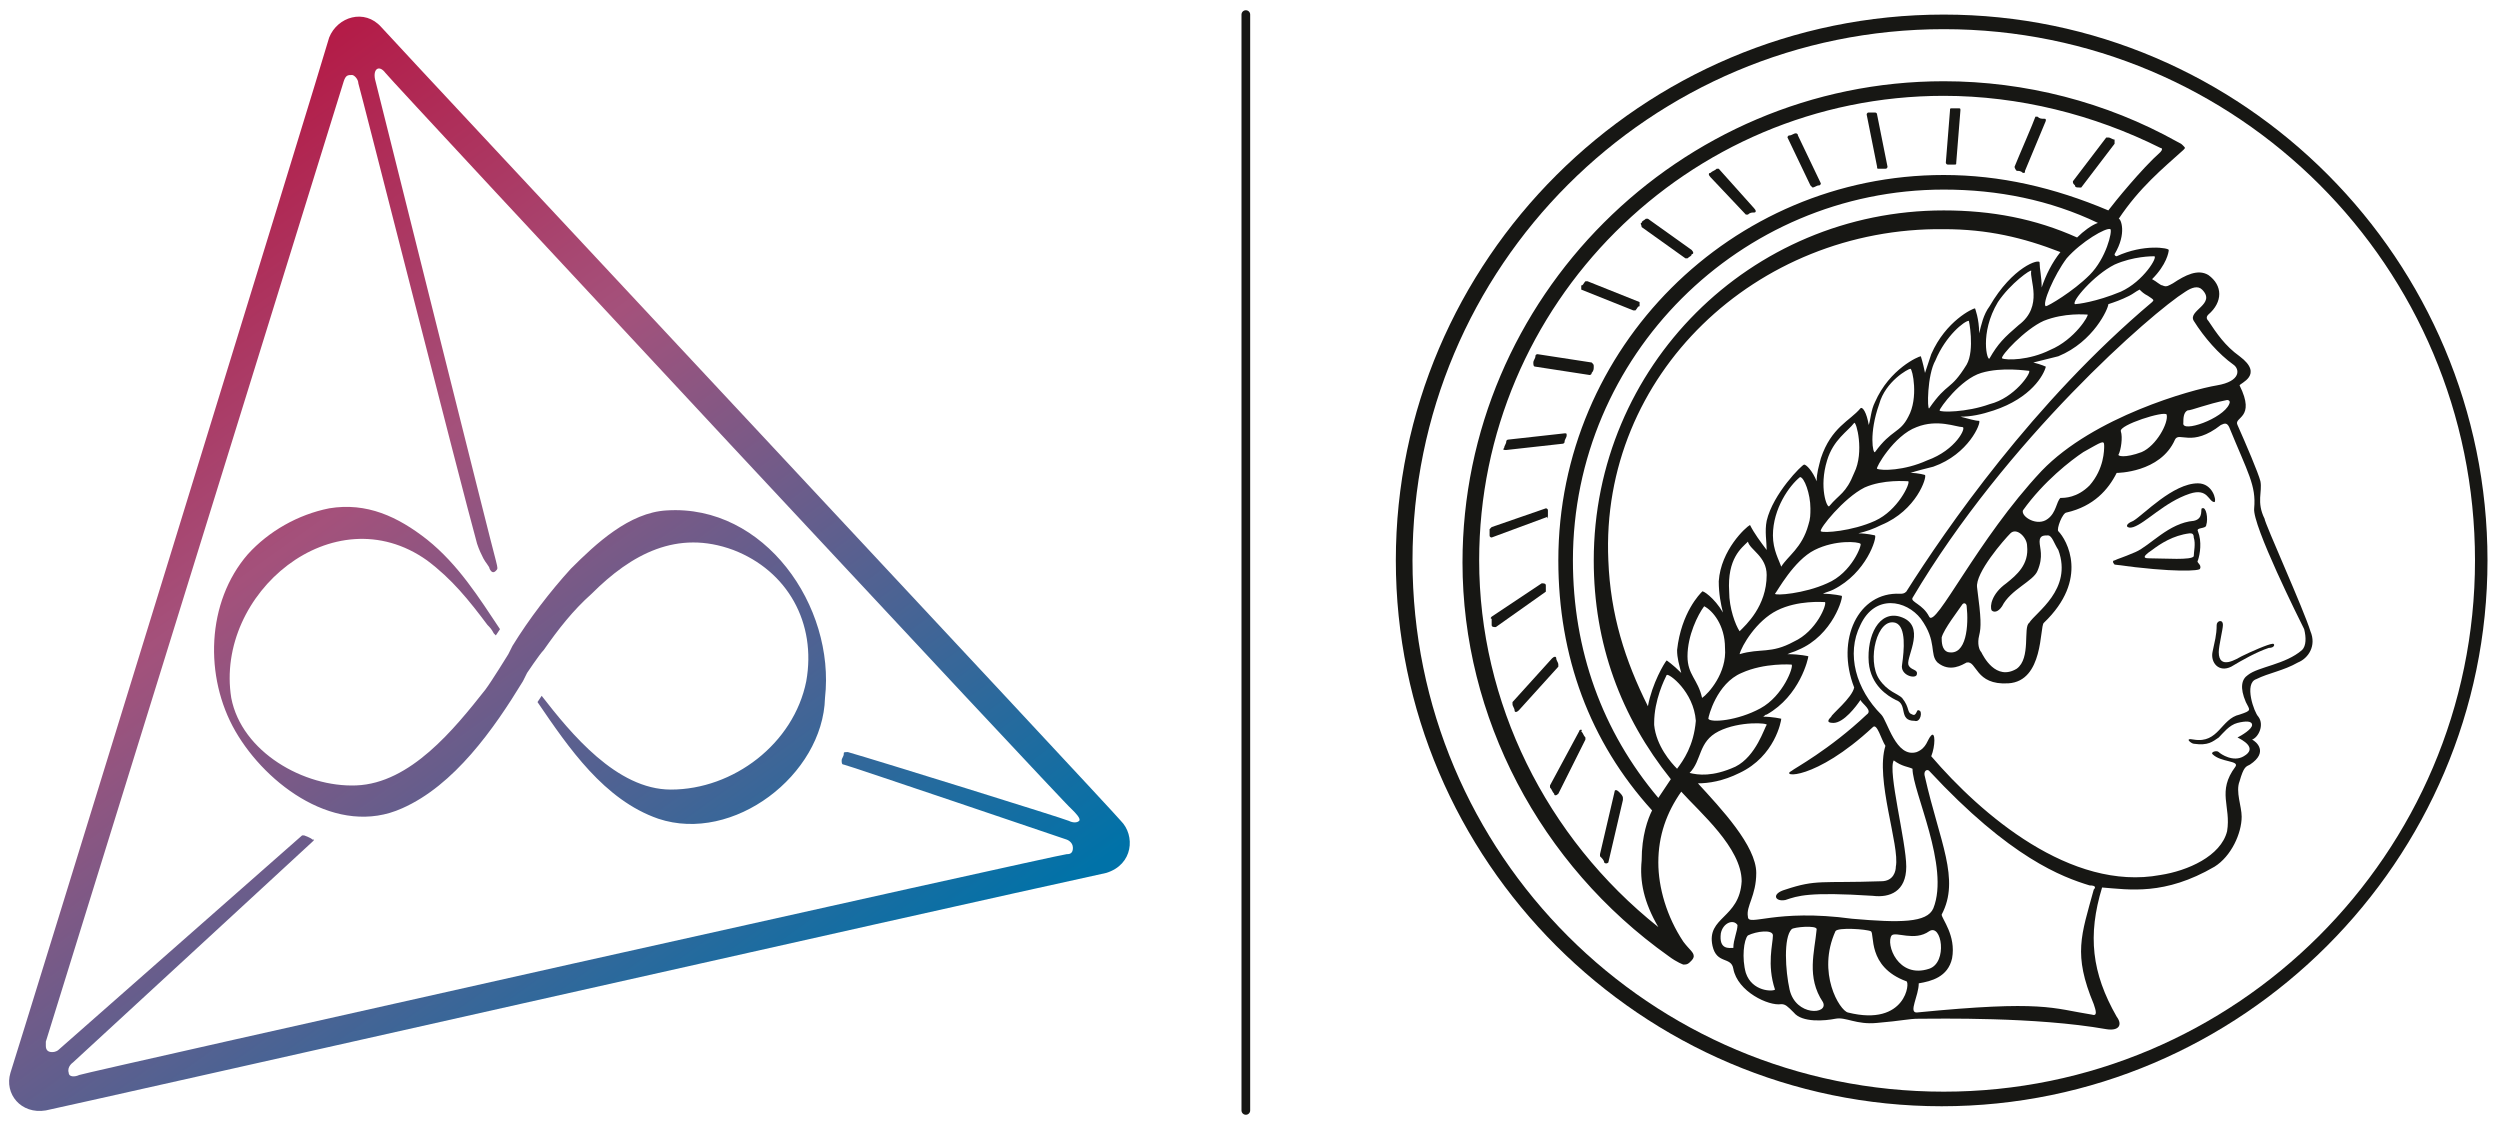 <?xml version="1.0" encoding="UTF-8"?>
<!-- Generator: Adobe Illustrator 27.1.0, SVG Export Plug-In . SVG Version: 6.00 Build 0)  -->
<svg xmlns="http://www.w3.org/2000/svg" xmlns:xlink="http://www.w3.org/1999/xlink" version="1.1" id="Ebene_1" x="0px" y="0px" viewBox="0 0 120 54" xml:space="preserve">
<g id="a">
	<g>
		
			<linearGradient id="SVGID_1_" gradientUnits="userSpaceOnUse" x1="6.097" y1="130.689" x2="38.946" y2="84.902" gradientTransform="matrix(1 0 0 -1 0 136.179)">
			<stop offset="0" style="stop-color:#B61440"></stop>
			<stop offset="0.38" style="stop-color:#A4517B"></stop>
			<stop offset="1" style="stop-color:#0072A8"></stop>
		</linearGradient>
		<path fill="url(#SVGID_1_)" d="M32,24.5c-1.8,0.1-3.4,1.6-4.6,2.8c-1,1.1-2,2.4-2.8,3.7l-0.2,0.4c0,0-0.8,1.3-1.1,1.7    c-1.5,1.9-3.6,4.5-6.2,4.6c-2.5,0.1-5.5-1.6-6-4.2c-0.8-5,4.9-9.8,9.4-6.6c1.2,0.9,2,1.9,2.9,3.1c0.1,0.1,0.2,0.2,0.3,0.4l0.1,0.1    l0.2-0.3c-1-1.5-2-3.1-3.5-4.3c-1.4-1.1-2.9-1.8-4.7-1.5c-1.5,0.3-2.9,1.1-3.9,2.2c-2,2.3-2.1,5.9-0.6,8.5c1.5,2.6,4.9,5.1,8,3.7    c2.5-1.1,4.4-3.8,5.8-6.1l0.2-0.4c0,0,0.6-0.9,0.8-1.1c0.7-1,1.4-1.9,2.3-2.7c1.9-1.9,4.1-3.1,6.8-2.1c2.6,1,4,3.5,3.5,6.3    c-0.6,3-3.5,5.2-6.5,5.2c-2.6,0-4.8-2.7-6.2-4.5l0,0l-0.2,0.3c1.5,2.2,3.2,4.7,5.8,5.6c3.6,1.2,7.9-2.1,8-5.8    C40.1,29.1,36.7,24.2,32,24.5L32,24.5z"></path>
		
			<linearGradient id="SVGID_00000135655031731434720560000015663284613180855190_" gradientUnits="userSpaceOnUse" x1="0.885" y1="126.941" x2="33.734" y2="81.163" gradientTransform="matrix(1 0 0 -1 0 136.179)">
			<stop offset="0" style="stop-color:#B61440"></stop>
			<stop offset="0.38" style="stop-color:#A4517B"></stop>
			<stop offset="1" style="stop-color:#0072A8"></stop>
		</linearGradient>
		<path fill="url(#SVGID_00000135655031731434720560000015663284613180855190_)" d="M53.8,39.4C53.5,39,19.1,2.2,18.3,1.3    c-0.8-0.9-2.1-0.5-2.5,0.5c-0.3,1.1-15,48.8-15.3,49.7c-0.3,1,0.5,2,1.7,1.8c1-0.2,43.1-9.7,50.9-11.4    C54.4,41.5,54.5,40.1,53.8,39.4L53.8,39.4z M51.8,39.4c-0.1,0.1-0.3,0.1-0.5,0c-0.2-0.1-9.2-2.9-10.6-3.3c-0.2,0-0.2,0-0.2,0.1    c0,0.1-0.1,0.2-0.1,0.3c0,0.1,0,0.2,0.1,0.2s10.7,3.6,10.7,3.6s0.3,0.1,0.3,0.4c0,0.3-0.2,0.3-0.3,0.3C50.9,41,4,51.5,3.8,51.6    c-0.2,0.1-0.5,0.1-0.5-0.1C3.2,51.2,3.5,51,3.5,51S14.9,40.5,15,40.4c0.1-0.1,0.1-0.1,0-0.1c-0.1-0.1-0.4-0.2-0.4-0.2    c0,0-0.1,0-0.1,0S2.8,50.4,2.8,50.4s-0.1,0.1-0.3,0.1c-0.2,0-0.3-0.1-0.3-0.3c0-0.1,0-0.2,0-0.2L16.5,3.9c0.1-0.3,0.2-0.3,0.4-0.3    c0.1,0,0.3,0.2,0.3,0.4c0.1,0.3,4.9,19.2,5.7,22.1c0.1,0.3,0.2,0.5,0.3,0.7c0.1,0.2,0.3,0.4,0.3,0.5c0.1,0.2,0.2,0.2,0.3,0.1    c0.1-0.1,0.1-0.1,0-0.5c-0.1-0.3-5.8-23.1-5.8-23.1c-0.1-0.5,0.2-0.7,0.5-0.3c0.3,0.4,32.9,35.4,32.9,35.3l0.1,0.1    C51.6,39,51.9,39.3,51.8,39.4L51.8,39.4z"></path>
	</g>
	<g>
		<path fill="#171714" d="M93.3,0.7C78.8,0.7,67,12.5,67,26.9s11.8,26.2,26.2,26.2s26.2-11.8,26.2-26.2S107.7,0.7,93.3,0.7L93.3,0.7    z M93.3,52.4c-14.1,0-25.5-11.4-25.5-25.5S79.2,1.4,93.3,1.4s25.5,11.4,25.5,25.5S107.3,52.4,93.3,52.4z"></path>
		<path fill="#171714" d="M108.7,24.9c-0.4-0.8-0.1-1.3-0.2-1.8c-0.1-0.4-0.7-1.8-1.1-2.7c-0.2-0.4,0.9-0.3,0.1-1.9    c0-0.1,1.2-0.5,0-1.4c-0.7-0.5-1.1-1.1-1.5-1.7c-0.1-0.1-0.1-0.2,0-0.3c0.7-0.6,0.7-1.4,0-1.9c-0.5-0.3-1.1,0-1.7,0.4    c-0.2,0.1-0.3,0.2-0.5,0.1c-0.1,0-0.3-0.2-0.5-0.3c0.7-0.7,0.8-1.3,0.8-1.4c0-0.1-1.2-0.3-2.5,0.3c0,0-0.1,0-0.1-0.1    c0.6-1,0.3-1.7,0.2-1.7l0,0c1-1.5,2.1-2.4,3.1-3.3l0,0c0.1-0.1,0.1-0.1,0-0.2c-0.1-0.1-0.1-0.1-0.3-0.2c-3.4-1.9-7.3-2.9-11.2-2.9    c-12.7,0-23.1,10.4-23.1,23.1c0,7.4,3.7,14.5,9.9,18.9c0.4,0.3,0.7,0.4,0.7,0.4c0.1,0,0.2,0,0.3-0.1l0.1-0.1    c0.1-0.1,0.1-0.2,0.1-0.2c0-0.2-0.2-0.3-0.5-0.7c-0.8-1.2-1.2-2.6-1.2-3.8c0-1.3,0.4-2.4,1.1-3.4c0.9,1,2.9,2.7,2.9,4.3    c-0.1,1.8-1.7,1.7-1.4,3.1c0.2,0.9,0.9,0.5,1,1.1c0.2,1.1,1.7,1.8,2.3,1.7c0.2,0,0.3,0.1,0.6,0.4c0.4,0.5,1.5,0.4,2,0.3    c0.5-0.1,1,0.3,2,0.2c1.2-0.1,1.5-0.2,2-0.2c0.9,0,5.6-0.1,9,0.5c0.6,0.1,0.8-0.2,0.5-0.6c-1.2-2.1-1.4-3.9-0.7-6.2    c1.3,0.1,3,0.4,5.4-1c0.8-0.5,1.3-1.6,1.3-2.4c0-0.5-0.3-1.2-0.1-1.7c0.2-0.7,0.3-0.7,0.5-0.8c0.9-0.6,0.3-1.1,0.1-1.2    c0.3-0.1,0.6-0.7,0.3-1.1c-0.2-0.2-0.7-1.6-0.1-1.8c0.6-0.3,1.3-0.4,2-0.8c0.5-0.2,0.9-0.8,0.6-1.5    C110.6,29.3,108.7,25.1,108.7,24.9L108.7,24.9z M83.2,45.5c-0.2,0-0.7,0.1-0.6-0.7c0.1-0.5,0.6-0.7,0.8-0.4    C83.4,44.7,83.2,45.1,83.2,45.5z M104.9,14c0.3-0.2,0.6-0.3,0.8-0.1c0.7,0.7-0.7,1-0.4,1.5c0.5,0.8,1.2,1.6,1.9,2.1    c0.3,0.2,0.4,0.8-0.8,1c-1.2,0.2-5.9,1.5-8.4,4.1c-3.1,3.3-5.1,7.6-5.4,7c-0.3-0.6-0.9-0.7-0.8-0.9C96.3,21.1,103.3,15,104.9,14z     M107,19.4c-0.3,0.7-2.3,1.4-2.2,0.9c0-0.2,0-0.5,0.2-0.6c0.2,0,0.9-0.3,1.9-0.5C106.9,19.2,107.1,19.2,107,19.4L107,19.4z     M101.8,20.7c-0.1-0.3,2.1-1,2.2-0.8c0.1,0.4-0.5,1.5-1.2,1.8c-0.8,0.3-1.2,0.2-1.1,0.1C101.8,21.6,101.9,21,101.8,20.7    L101.8,20.7z M96.8,32.1c-1,0.6-1.6-0.6-1.7-0.8c-0.1-0.1-0.2-0.4-0.1-0.8c0.1-0.4,0.1-0.8-0.1-2.3c-0.1-0.7,1.3-2.3,1.6-2.6    c0.3-0.3,0.8,0.2,0.8,0.6c0.1,0.9-0.5,1.4-1,1.8c-0.7,0.5-0.8,1.1-0.7,1.3c0.1,0.1,0.3,0.1,0.5-0.2c0.4-0.8,1.5-1.2,1.7-1.7    c0.3-0.7,0.1-1.1,0.1-1.4c0-0.3,0.2-0.3,0.4-0.3c0.2,0,0.3,0.4,0.5,0.7c0.7,1.9-1.1,3-1.4,3.5C97.1,30.1,97.5,31.6,96.8,32.1    L96.8,32.1z M98.3,24.9c-0.5,0.4-1.3-0.1-1.2-0.4c1-1.4,2.3-2.4,2.9-2.8c0.9-0.5,1-0.6,1-0.3c0,0.2,0,1.1-0.7,1.9    c-0.6,0.6-1.2,0.6-1.4,0.6C98.7,24.1,98.7,24.6,98.3,24.9L98.3,24.9z M93.5,31.3c-0.3-0.1-0.3-0.5-0.3-0.7c0.1-0.4,0.8-1.3,1-1.6    c0.1-0.1,0.2,0,0.2,0.1C94.5,30,94.4,31.5,93.5,31.3L93.5,31.3z M101.5,12.7c0.9-0.4,1.8-0.4,1.9-0.4c0.2,0-0.5,1.2-1.6,1.7    c-1.2,0.5-2.1,0.6-2.2,0.6C99.4,14.5,100.5,13.2,101.5,12.7L101.5,12.7z M80.7,32.3c-0.4-0.4-0.7-0.6-0.7-0.6    c-0.1,0.1-0.7,1.1-0.9,2.2c-1.1-2.2-1.8-4.4-1.9-7c-0.4-8.9,7.1-16,16.1-15.9c2.1,0,3.8,0.4,5.6,1.1c-0.4,0.5-0.7,1.1-0.9,1.7    c0-0.5-0.1-0.9-0.1-1.2c0-0.2-1.3,0.2-2.4,2.1c-0.3,0.4-0.4,0.9-0.5,1.3c0-0.7-0.2-1.2-0.2-1.2c-0.1,0-1.4,0.6-2.1,2.2    c-0.1,0.3-0.2,0.6-0.3,0.9c-0.1-0.5-0.2-0.8-0.2-0.8c-0.1,0-1.5,0.6-2.2,2.2c-0.2,0.4-0.2,0.8-0.3,1.1c-0.1-0.6-0.3-0.9-0.4-0.8    c-0.5,0.6-1.4,0.9-1.9,2.4c-0.1,0.4-0.2,0.7-0.2,1.1c-0.2-0.5-0.5-0.8-0.6-0.8c-0.1,0-1.5,1.4-1.8,2.7c-0.1,0.5,0,1,0,1.4    c-0.3-0.4-0.6-0.8-0.8-1.2c-0.2,0.1-1.4,1.2-1.5,2.7c0,0.6,0.1,1.1,0.2,1.5c-0.4-0.7-1-1.1-1-1c-0.1,0.1-1,1-1.2,2.8    C80.5,31.6,80.6,31.9,80.7,32.3L80.7,32.3z M99.2,12.4c0.7-0.8,1.9-1.5,2.1-1.4c0.1,0.1-0.2,1.4-1,2.2c-0.8,0.8-2,1.5-2.1,1.5    C98,14.6,98.6,13.2,99.2,12.4z M96.9,15.6c-0.7,0.6-1,0.9-1.4,1.6c-0.1,0.2-0.5-1.2,0.4-2.7c0.6-0.9,1.6-1.6,1.6-1.5    C97.4,13.4,98.1,14.7,96.9,15.6L96.9,15.6z M94.4,17.5c-0.8,1.3-0.9,0.8-1.8,2.1c-0.1,0.1-0.1-1.6,0.3-2.3    c0.5-1.2,1.4-1.9,1.6-1.9C94.5,15.3,94.8,16.8,94.4,17.5z M91.6,20c-0.4,0.8-0.8,0.6-1.6,1.7c-0.1,0.1-0.3-0.9,0.2-2.3    c0.3-1.1,1.4-1.7,1.5-1.7C91.8,17.7,92.1,19.1,91.6,20z M89,22.7c-0.4,1-0.7,1-1.2,1.6c-0.1,0.1-0.5-0.9-0.1-2.2    c0.3-1,1-1.4,1.3-1.8C89.1,20.2,89.5,21.7,89,22.7L89,22.7z M86.9,24.4c0,0.3,0,0.5-0.1,0.8c-0.3,1.1-1,1.5-1.3,2    c-0.1-0.3-0.4-0.8-0.4-1.5c0-1.3,0.8-2.4,1.3-2.8C86.6,22.9,86.9,23.7,86.9,24.4z M84.8,27.6c0,1.5-1,2.4-1.3,2.7    C83.3,30,83,29.2,83,28.4c-0.1-1.6,0.6-2.1,0.9-2.4C84,26.4,84.8,26.7,84.8,27.6z M81.8,29.1c0.4,0.2,1,0.9,1,2    c0.1,1.2-0.8,2.2-1.1,2.4c-0.2-0.9-0.7-1.1-0.7-2C81,30.5,81.5,29.5,81.8,29.1L81.8,29.1z M83.6,32.3c1.1-0.5,2.4-0.4,2.4-0.4    c0.1,0.1-0.4,1.5-1.5,2.1c-1.1,0.6-2.4,0.7-2.5,0.5C82,34.4,82.4,32.8,83.6,32.3z M83.5,31.4c0.1-0.4,0.8-1.6,1.8-2.1l0,0    c1-0.5,2.2-0.4,2.3-0.4c0.1,0.1-0.4,1.4-1.5,1.9C85,31.4,84.5,31.1,83.5,31.4L83.5,31.4z M85.2,28.5c0.1-0.1,0.9-1.6,1.9-2.1    c1-0.5,2.1-0.4,2.2-0.3c0.1,0-0.4,1.4-1.6,1.9C86.6,28.5,85.2,28.6,85.2,28.5z M87.4,25.5c-0.1-0.1,1.1-1.6,2.1-2.1    c0.9-0.4,2-0.3,2.1-0.3c0.1,0.1-0.5,1.4-1.6,1.9C88.9,25.5,87.5,25.6,87.4,25.5L87.4,25.5z M90.1,22.5c-0.1,0,0.8-1.6,1.9-2    c1-0.4,1.9,0,2.2,0c0.2,0-0.3,1.1-1.7,1.6C91.4,22.6,90.3,22.6,90.1,22.5z M93.1,19.7c0-0.1,1-1.5,2-1.8c1-0.3,2.2-0.1,2.3-0.1    c0.1,0.1-0.7,1.3-1.9,1.6C94.4,19.8,93.1,19.8,93.1,19.7z M96.1,17.2c-0.1-0.1,1.1-1.4,2-1.8c1-0.4,2-0.3,2.1-0.3    c0.1,0-0.6,1.2-1.8,1.7C97.4,17.3,96.3,17.3,96.1,17.2L96.1,17.2z M79.6,44.5c-5.4-4.3-8.6-10.8-8.6-17.6    c0-12.3,10-22.3,22.3-22.3c3.6,0,7.2,0.9,10.4,2.5c0.1,0,0.1,0.1,0,0.2c-0.9,0.8-2.2,2.4-2.5,2.8C98.6,9,96,8.4,93.3,8.4    c-10.2,0-18.5,8.3-18.5,18.5c0,4.6,1.5,8.7,4.5,12c-0.2,0.4-0.5,1.2-0.5,2.4C78.7,42.3,78.9,43.3,79.6,44.5L79.6,44.5z M79.6,38.3    L79.6,38.3c-2.7-3.2-4.1-7.1-4.1-11.4c0-9.8,8-17.8,17.8-17.8c2.6,0,5.1,0.5,7.4,1.6c-0.3,0.1-0.7,0.4-1,0.7    c-2-0.9-4.1-1.3-6.4-1.3c-9.3,0-16.8,7.5-16.8,16.8c0,4,1.3,7.5,3.7,10.5C80,37.7,79.8,38,79.6,38.3L79.6,38.3z M80.5,36.9    c-0.3-0.3-1-1.1-1.1-2.1c0-0.1,0-0.1,0-0.1c0-1.1,0.5-2.1,0.6-2.3c0.1-0.1,1.3,0.8,1.4,2.2C81.3,35.8,80.8,36.5,80.5,36.9    L80.5,36.9z M82.5,35.1c1-0.5,2.4-0.4,2.3-0.3s-0.5,1.5-1.5,2c-1.1,0.5-1.8,0.4-2.2,0.3C81.7,36.5,81.5,35.6,82.5,35.1L82.5,35.1z     M83.8,46.7c-0.2-0.7-0.1-1.6,0.1-1.8c0.4-0.2,1.2-0.3,1.2,0c0,0.4-0.3,1.4,0.1,2.6C85.1,47.6,84.1,47.6,83.8,46.7L83.8,46.7z     M83.9,44c-0.1-0.5,0.4-1,0.4-2.1c0-1.3-1.7-3.1-2.8-4.3c0.5,0,1.2-0.1,2-0.5c1.7-0.8,2-2.5,2-2.6c0,0-0.4-0.1-0.9-0.1    c0.1,0,0.1-0.1,0.2-0.1c1.6-0.9,2-2.7,2-2.8c0,0-0.4-0.1-1-0.1c0.2-0.1,0.3-0.1,0.5-0.2c1.7-0.7,2.2-2.6,2.1-2.6    c0,0-0.4-0.1-0.9-0.1c0.2-0.1,0.3-0.1,0.5-0.2c1.6-0.8,2.1-2.5,2-2.6c0,0-0.4-0.1-0.8-0.1c0.4-0.1,0.7-0.2,1.1-0.4    c1.7-0.7,2.2-2.3,2.1-2.4c0,0-0.3-0.1-0.7-0.1c0.3-0.1,0.7-0.2,1.1-0.3c1.7-0.6,2.3-2.1,2.2-2.2c-0.2,0-0.5-0.1-0.9-0.2    c0.5,0,1-0.1,1.6-0.3c1.8-0.6,2.4-1.7,2.5-2.1c0,0-0.2-0.1-0.6-0.2c0.4-0.1,0.8-0.2,1.2-0.3c1.7-0.7,2.4-2.3,2.4-2.5    c0.3-0.1,0.6-0.2,1-0.4c0.2-0.1,0.3-0.2,0.5-0.3c0.1,0.1,0.2,0.2,0.4,0.3c0.3,0.2,0.3,0.2,0.2,0.3c-5.7,4.8-9.9,10.9-11.8,13.9    c-0.1,0.1-0.2,0.1-0.3,0.1c-2-0.1-3.1,2.2-2.2,4.5c-0.1,0.5-1.1,1.3-1.1,1.4c-0.1,0.1-0.3,0.3,0.1,0.3c0.5,0,1.1-0.8,1.3-1.1    c0.1,0.2,0.6,0.5,0.3,0.7C87.8,36,86.1,36.9,86,37c-0.6,0.3,1.1,0.5,3.9-2.1c0.2-0.2,0.4,0.6,0.6,0.9c-0.5,1.6,0.7,4.8,0.5,5.8    c0,0.2-0.1,0.7-0.7,0.7c-2.9,0.1-3.1-0.1-4.6,0.4c-0.7,0.2-0.5,0.6,0,0.5c0.6-0.2,1.1-0.4,4.2-0.2c0.8,0.1,1.6-0.2,1.6-1.4    c0-1.2-0.9-4.6-0.6-5.1c0.4,0.3,0.7,0.3,0.9,0.4c0,1.1,1.8,4.7,1,6.7c-0.3,0.7-1.6,0.7-3.9,0.5C85.2,43.6,83.9,44.5,83.9,44    L83.9,44z M92.6,46.5c-1.5,0.5-2.1-1.2-1.8-1.6c0.2-0.2,1.1,0.3,1.8-0.2C93.2,44.3,93.5,46.2,92.6,46.5L92.6,46.5z M85.9,47.5    c-0.2-0.9-0.3-2.5,0.1-2.9c0.1-0.1,1.2-0.2,1.2,0c-0.1,1.1-0.5,2.3,0.3,3.5C87.8,48.7,86.2,48.8,85.9,47.5z M88.7,48.6    c-0.4-0.1-1.5-1.9-0.6-3.9c0.1-0.2,1.5-0.1,1.7,0c0.2,0.1-0.2,1.7,1.7,2.4C91.7,47.1,91.5,49.3,88.7,48.6L88.7,48.6z M100.5,42.7    c-0.6,2.2-1,3.1,0,5.5c0.1,0.3,0.2,0.6-0.1,0.5c-1.9-0.3-2.3-0.7-8.4-0.1c-0.4,0,0.1-0.8,0.1-1.4c0.6-0.1,1.4-0.3,1.6-1.2    c0.2-1.1-0.5-1.9-0.5-2.1c0.9-1.7-0.1-3.5-0.8-6.6c-0.1-0.3,0.1-0.4,0.2-0.3c3.9,4.2,6.4,5.1,7.7,5.5    C100.6,42.5,100.6,42.6,100.5,42.7z M110.5,31.2c-0.8,0.7-2.1,0.8-2.6,1.2c-0.3,0.2-0.4,0.6-0.1,1.3c0.2,0.4,0.3,0.4-0.3,0.6    c-0.9,0.2-1,1.4-2.2,1.2c-0.5-0.1-0.1,0.2,0,0.2c0.7,0.1,0.9-0.1,1.2-0.3c0.2-0.2,0.5-0.6,0.9-0.7c0.4-0.1,0.7-0.1,0.7,0.1    c0,0.2-0.5,0.5-0.7,0.6c0.2,0.1,1,0.5,0.3,0.9c-0.5,0.3-1.1-0.1-1.2-0.2c-0.1-0.1-0.4,0-0.3,0.1c0.4,0.4,1.3,0.3,1.1,0.6    c-0.9,1.2-0.2,1.9-0.4,3.1c-0.3,1.2-1.9,1.9-3.2,2.1c-4.3,0.8-8.6-2.9-11-5.7c0.2-0.5,0.2-1.2,0-1c-0.2,0.2-0.2,0.6-0.7,0.8    c-1,0.3-1.4-1.5-1.7-1.8c-1.2-1.2-1.7-2.9-1-4.3c0.7-1.5,2.2-1.2,2.9-0.3c0.8,1.1,0.4,1.7,0.8,2.1c0.6,0.5,1.2,0.1,1.4,0    c0.5-0.1,0.4,1.1,2,1c1.7-0.1,1.5-2.7,1.7-2.9c2.2-2.1,1.1-4,0.7-4.4c-0.1-0.1,0.2-0.9,0.4-0.9c1.3-0.3,2-1.1,2.4-1.9    c0,0,2.1,0,2.8-1.6c0.2-0.4,0.8,0.4,2.2-0.7c0.2-0.1,0.3-0.1,0.4,0.1c0.9,2.2,1.3,2.8,1.2,3.9c-0.1,0.8,2.2,5.4,2.4,5.8    C110.7,30.6,110.7,31,110.5,31.2L110.5,31.2z"></path>
		<path fill="#171714" d="M105.5,23.2c-1.2,0-2.6,1.5-3.1,1.8c-0.5,0.2-0.3,0.4,0,0.3c0.6-0.2,1.5-1.2,2.7-1.6    c0.9-0.3,0.9,0.4,1.2,0.4C106.4,24,106.2,23.2,105.5,23.2L105.5,23.2z"></path>
		<path fill="#171714" d="M105.7,24.4c-0.1,0,0.1,0.5-0.4,0.6c-1.2,0.1-2.1,1.2-2.8,1.5s-0.8,0.3-1,0.4c-0.1,0-0.1,0.1,0,0.2    c2.9,0.4,4.1,0.3,4.1,0.2c0.1-0.2-0.2-0.3-0.1-0.4c0.1-0.3,0.2-0.9,0-1.4c-0.1-0.2,0.4-0.1,0.4-0.3    C106,24.9,105.9,24.3,105.7,24.4L105.7,24.4z M105.3,26.7c-0.1,0.2-1.4,0.1-2.1,0.1c-0.2,0-0.5,0,0.1-0.4c0.4-0.3,1-0.7,1.8-0.8    c0.1,0,0.2,0,0.2,0.2C105.4,26.1,105.3,26.5,105.3,26.7L105.3,26.7z"></path>
		<path fill="#171714" d="M109.1,30.9c-0.2,0-1.1,0.4-1.5,0.6c-0.2,0.1-1.1,0.7-1.1-0.2c0-0.3,0.2-1.1,0.2-1.3c0-0.3-0.3-0.2-0.3,0    c0,0.5-0.1,0.8-0.2,1.3c-0.1,0.5,0.3,1,0.9,0.7c0.5-0.3,1.2-0.7,1.8-0.9C109.2,31.1,109.2,30.9,109.1,30.9L109.1,30.9z"></path>
		<path fill="#171714" d="M92.1,34.1C92,34,92,34.4,91.8,34.3c-0.3-0.1-0.1-0.3-0.5-0.8c-0.2-0.2-0.7-0.3-1.1-0.9    c-0.6-0.9-0.1-3,0.8-2.7c0.5,0.2,0.4,1.3,0.3,2c-0.1,0.5,0.6,0.7,0.7,0.5c0.1-0.3-0.3-0.2-0.4-0.5c-0.1-0.4,0.9-1.9-0.4-2.3    c-1-0.3-1.6,0.9-1.5,2.2c0.1,1.1,0.9,1.6,1.3,1.8c0.6,0.2,0.1,1,0.9,1C92.2,34.7,92.3,34.1,92.1,34.1L92.1,34.1z"></path>
		<path fill="#171714" d="M99.8,9c0,0,0.1,0,0.1,0l1.6-2.1c0-0.1,0-0.1,0-0.2c-0.1,0-0.2-0.1-0.3-0.1c0,0-0.1,0-0.1,0l-1.6,2.1    c0,0.1,0,0.1,0.1,0.2C99.6,9,99.7,9,99.8,9L99.8,9z"></path>
		<path fill="#171714" d="M96.8,8.2c0.1,0,0.2,0,0.3,0.1c0.1,0,0.1,0,0.1-0.1l1-2.4c0-0.1,0-0.1-0.1-0.1c-0.1,0-0.2,0-0.3-0.1    c0,0-0.1,0-0.1,0c-0.1,0.3-0.8,1.9-1,2.4C96.7,8.1,96.8,8.2,96.8,8.2L96.8,8.2z"></path>
		<path fill="#171714" d="M93.5,7.9c0.1,0,0.2,0,0.3,0c0.1,0,0.1,0,0.1-0.1l0.2-2.5c0-0.1,0-0.1-0.1-0.1c-0.1,0-0.2,0-0.3,0    c-0.1,0-0.1,0-0.1,0.1l-0.2,2.5C93.4,7.8,93.4,7.9,93.5,7.9z"></path>
		<path fill="#171714" d="M90.2,8.1c0.1,0,0.2,0,0.3,0c0.1,0,0.1-0.1,0.1-0.1l-0.5-2.5c0-0.1-0.1-0.1-0.1-0.1c-0.1,0-0.2,0-0.3,0    c-0.1,0-0.1,0.1-0.1,0.1L90.1,8C90.1,8.1,90.1,8.1,90.2,8.1L90.2,8.1z"></path>
		<path fill="#171714" d="M86.9,8.9c0,0,0.1,0.1,0.1,0.1c0.1,0,0.2-0.1,0.3-0.1c0.1,0,0.1-0.1,0.1-0.1l-1.1-2.3    c0-0.1-0.1-0.1-0.1-0.1c-0.1,0-0.2,0.1-0.3,0.1c-0.1,0-0.1,0.1-0.1,0.1L86.9,8.9z"></path>
		<path fill="#171714" d="M83.8,10.3c0,0,0.1,0,0.1,0c0.1-0.1,0.2-0.1,0.3-0.1c0.1,0,0.1-0.1,0-0.2l-1.7-1.9c0,0-0.1,0-0.1,0    c-0.1,0.1-0.2,0.1-0.3,0.2c-0.1,0-0.1,0.1,0,0.2L83.8,10.3z"></path>
		<path fill="#171714" d="M80.9,12.4c0,0,0.1,0,0.1,0c0.1-0.1,0.2-0.1,0.2-0.2c0.1,0,0.1-0.1,0-0.2l-2.1-1.5c0,0-0.1,0-0.1,0    c-0.1,0.1-0.2,0.1-0.2,0.2c-0.1,0,0,0.1,0,0.2L80.9,12.4L80.9,12.4z"></path>
		<path fill="#171714" d="M78.4,14.9c0,0,0.1,0,0.1,0c0.1-0.1,0.1-0.2,0.2-0.2c0-0.1,0-0.1,0-0.2l-2.5-1c0,0-0.1,0-0.1,0    c-0.1,0.1-0.1,0.2-0.2,0.2c0,0.1,0,0.1,0,0.2L78.4,14.9z"></path>
		<path fill="#171714" d="M73.7,17.6l2.6,0.4c0,0,0.1,0,0.1-0.1c0.1-0.1,0.1-0.2,0.1-0.3c0-0.1,0-0.1-0.1-0.2l-2.6-0.4    c0,0-0.1,0-0.1,0.1c0,0.1-0.1,0.2-0.1,0.3C73.6,17.5,73.6,17.6,73.7,17.6L73.7,17.6z"></path>
		<path fill="#171714" d="M72.3,21.6l2.7-0.3c0,0,0.1,0,0.1-0.1c0-0.1,0.1-0.2,0.1-0.3c0-0.1,0-0.1-0.1-0.1l-2.7,0.3    c0,0-0.1,0-0.1,0.1c0,0.1-0.1,0.2-0.1,0.3C72.1,21.6,72.2,21.6,72.3,21.6L72.3,21.6z"></path>
		<path fill="#171714" d="M74.3,24.8c0-0.1,0-0.2,0-0.3c0-0.1-0.1-0.1-0.1-0.1l-2.6,0.9c0,0-0.1,0.1-0.1,0.1c0,0.1,0,0.2,0,0.3    c0,0.1,0.1,0.1,0.1,0.1L74.3,24.8C74.2,24.9,74.3,24.9,74.3,24.8L74.3,24.8z"></path>
		<path fill="#171714" d="M74.2,28.4c0-0.1,0-0.2,0-0.3c0-0.1-0.1-0.1-0.2-0.1l-2.4,1.6c0,0-0.1,0.1,0,0.1c0,0.1,0,0.2,0,0.3    c0,0.1,0.1,0.1,0.2,0.1L74.2,28.4C74.2,28.4,74.2,28.4,74.2,28.4L74.2,28.4z"></path>
		<path fill="#171714" d="M74.8,31.9c0-0.1-0.1-0.2-0.1-0.3c0-0.1-0.1-0.1-0.2,0l-1.9,2.1c0,0,0,0.1,0,0.1c0,0.1,0.1,0.2,0.1,0.3    c0,0.1,0.1,0.1,0.2,0l1.9-2.1C74.8,32,74.8,32,74.8,31.9L74.8,31.9z"></path>
		<path fill="#171714" d="M75.8,35.1l-1.4,2.6c0,0,0,0.1,0,0.1c0.1,0.1,0.1,0.2,0.2,0.3c0,0.1,0.1,0.1,0.2,0l1.3-2.6    c0,0,0-0.1,0-0.1c-0.1-0.1-0.1-0.2-0.2-0.3C76,35,75.8,35,75.8,35.1L75.8,35.1z"></path>
		<path fill="#171714" d="M77.7,38c-0.1-0.1-0.2-0.1-0.2,0l-0.7,3c0,0,0,0.1,0,0.1c0.1,0.1,0.2,0.2,0.2,0.3c0.1,0.1,0.2,0,0.2,0    l0.7-3c0,0,0-0.1,0-0.1C77.9,38.2,77.8,38.1,77.7,38z"></path>
	</g>
	
		<line fill="none" stroke="#171714" stroke-width="0.417" stroke-linecap="round" stroke-miterlimit="10" x1="59.8" y1="0.7" x2="59.8" y2="53.3"></line>
</g>
</svg>
